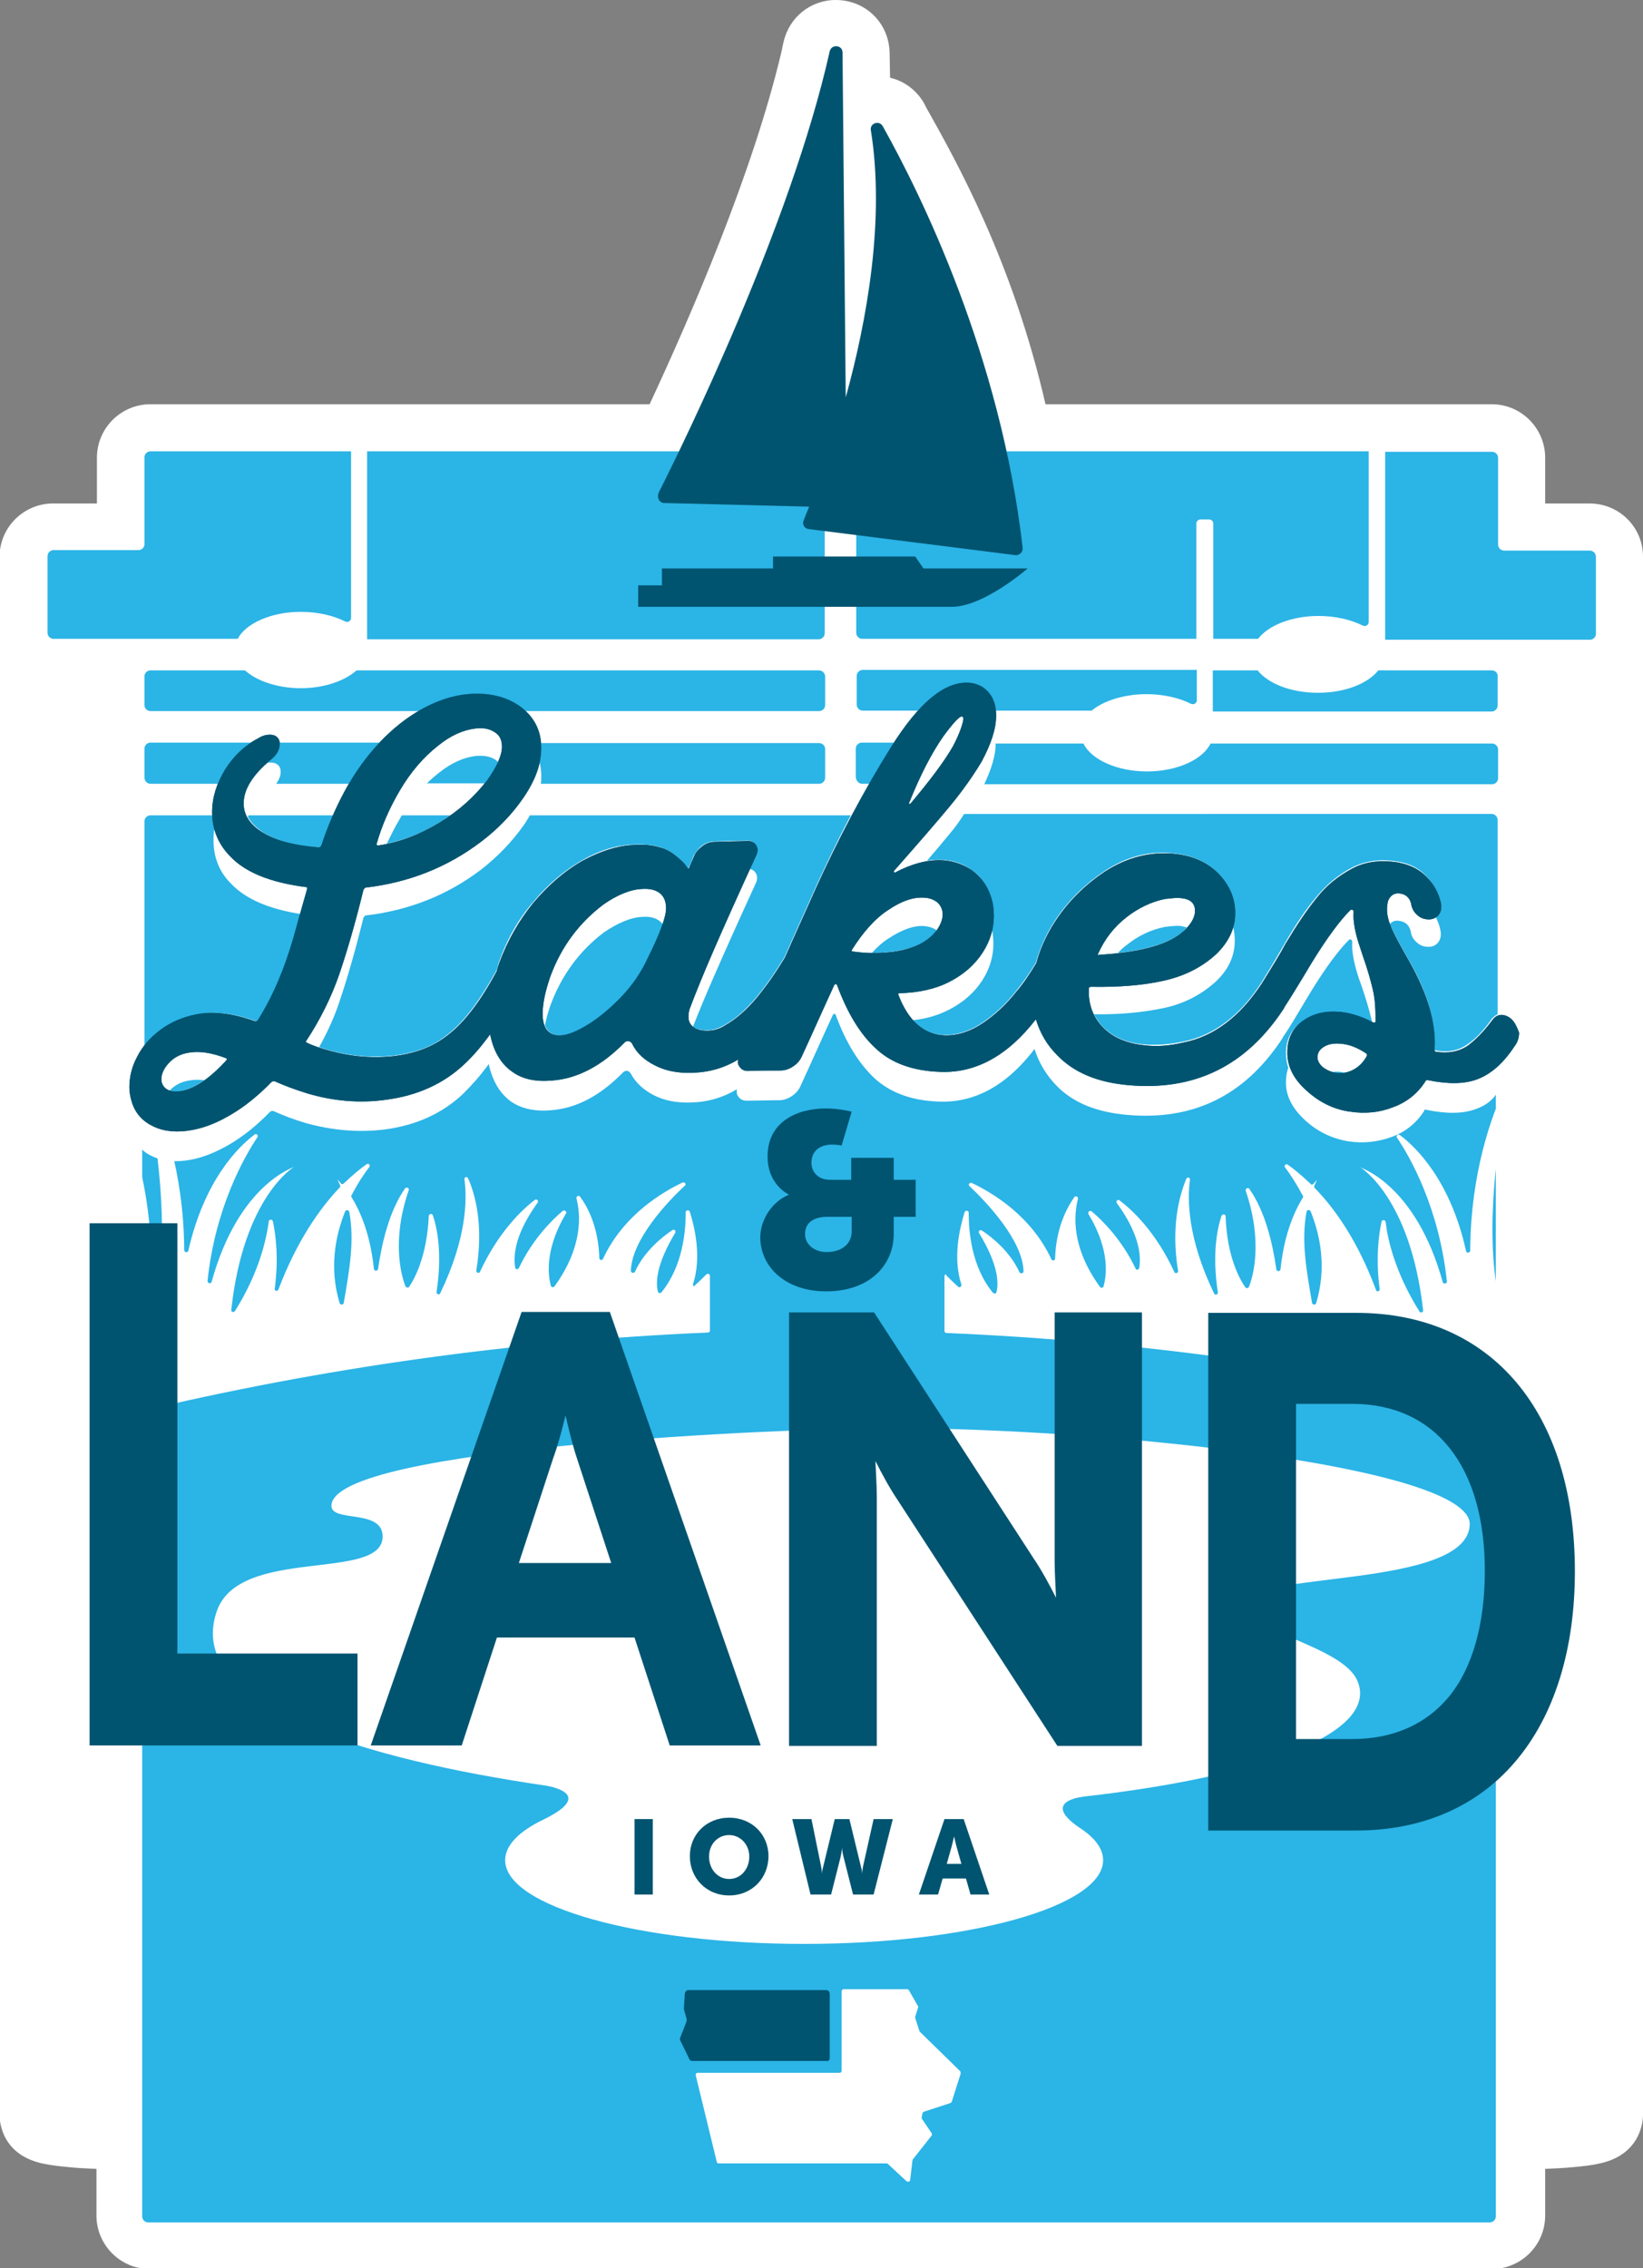 <?xml version="1.0" encoding="utf-8"?>
<!-- Generator: Adobe Illustrator 26.5.0, SVG Export Plug-In . SVG Version: 6.00 Build 0)  -->
<svg version="1.1" id="uuid-091575b0-c7a4-4d5b-87aa-6059aa8ae7f5"
	 xmlns="http://www.w3.org/2000/svg" xmlns:xlink="http://www.w3.org/1999/xlink" x="0px" y="0px" viewBox="0 0 359.4 496"
	 style="enable-background:new 0 0 359.4 496;" xml:space="preserve">
<rect x="0" y="0" width="359.4" height="496" fill="#808080" stroke="none"/>
<style type="text/css">
	.st0{fill:#FFFFFF;}
	.st1{fill:#2BB4E6;}
	.st2{fill:#005470;}
</style>
<g>
	<path class="st0" d="M347.7,110.1H338v-10c0-6.4-5.2-11.7-11.7-11.7h-97.6c-7.2-31.2-19.3-52.8-26.1-64.9l-0.4-0.8
		c-1.6-2.9-4.4-5-7.5-5.7l-0.1-5.4C194.5,5.1,189.4,0,182.8,0c-5.5,0-10.2,3.8-11.4,9.2c-0.2,0.7-0.3,1.5-0.5,2.3
		c-6.3,26.5-19.8,57.6-28.8,76.9H32.9c-6.4,0-11.7,5.2-11.7,11.7v10h-9.6c-6.4,0-11.7,5.2-11.7,11.7v340.7c0,1.5,0.5,8.9,9.8,10.7
		c1.4,0.3,3.1,0.5,5.2,0.7c1.8,0.2,3.9,0.3,6.2,0.4v10.2c0,6.4,5.2,11.7,11.7,11.7h293.5c6.4,0,11.7-5.2,11.7-11.7l0-10.2
		c2.3-0.1,4.4-0.2,6.3-0.4c2.2-0.2,3.9-0.4,5.2-0.7c9.4-1.8,9.9-9.3,9.9-10.7V121.7C359.4,115.3,354.2,110.1,347.7,110.1z"/>
	<path class="st0" d="M347.7,120.4H329c0-0.7-0.6-1.3-1.3-1.3v-19c-0.7,0-1.3-0.6-1.3-1.3h-106c-6.7-34.8-19.9-57.9-27.2-70.9
		c-0.8-1.4-2.9-0.6-2.6,0.9c3.1,19.4-0.8,36-5.5,53l-0.7-69.9c0-1.7-2.4-1.9-2.8-0.3c-7.8,34.5-24.9,71.9-32.5,87.3H32.9
		c0,0.7-0.6,1.3-1.3,1.3v19c-0.7,0-1.3,0.6-1.3,1.3H11.7c0,0.7-0.6,1.3-1.3,1.3v7.8v8.9v9.5v6.3v9.5v6.3v292.4
		c0,0.9,8.5,1.6,19.1,1.6h2.2v20.3c0.7,0,1.3,0.6,1.3,1.3h293.5c0-0.7,0.6-1.3,1.3-1.3V464h0h2.3c10.5,0,19.1-0.7,19.1-1.6V170.1
		v-6.3v-9.5V148v-9.5v-7.4v-9.3C348.3,121.7,347.7,121.1,347.7,120.4z"/>
	<g>
		<path class="st1" d="M205,203.5c-0.8-0.6-1.8-0.9-3-1c-2.2-0.1-4.7,0.8-7.6,2.7c-1.3,0.8-2.5,1.9-3.7,3.2c4.3,0,8.1-0.7,11.1-2.2
			C203.2,205.5,204.2,204.6,205,203.5z"/>
		<path class="st1" d="M140.6,200.5c-2.6,0.1-5.4,1.3-8.5,3.4c-5.3,4-9.2,9.3-11.6,15.7c-0.6,1.6-1,3.2-1.3,4.6
			c0.6,1.6,1.8,2.3,3.7,2.2c1.5-0.1,3.5-0.9,5.9-2.4c2.4-1.5,4.8-3.5,7.2-6c2.4-2.5,4.3-5.3,5.8-8.5c1.5-3,2.6-5.5,3.2-7.4
			c-0.2-0.2-0.4-0.4-0.6-0.6C143.4,200.7,142.2,200.4,140.6,200.5z"/>
		<path class="st1" d="M259.6,202.8c-0.4-0.1-0.8-0.2-1.3-0.3c-0.7-0.1-1.9,0-3.5,0.2c-3,0.6-5.8,1.9-8.4,4
			c-0.7,0.5-1.3,1.1-1.9,1.7c6.3-0.7,10.9-2.1,13.8-4.3C258.7,203.8,259.2,203.3,259.6,202.8z"/>
		<path class="st1" d="M96.2,179.8c0.8-0.5,1.6-1,2.3-1.5H87.9c-0.1,0.2-0.3,0.4-0.4,0.7c-1.1,1.8-2,3.7-2.9,5.5
			C88.7,183.6,92.5,182.1,96.2,179.8z"/>
		<path class="st1" d="M114.6,180.4c-2.6,3.7-5.7,6.9-9.4,9.8c-7.4,5.6-15.8,8.9-25.2,10c-0.2,0-0.3,0.2-0.5,0.5
			c-1.8,7.3-3.6,13.5-5.3,18.5c-1.1,3.3-2.6,6.6-4.4,9.8c0.6,0.2,1.3,0.4,1.9,0.6c5.1,1.4,10,1.8,14.7,1.2c4.6-0.6,8.4-2,11.4-4.5
			c3.6-2.7,7.1-7.4,10.8-14.1c0.2-0.5,0.3-1.1,0.5-1.7c1.7-4.9,4.2-9.4,7.5-13.2c3.2-3.9,6.8-6.9,10.6-9.1c3.8-2.2,7.4-3.3,10.9-3.5
			c2.4-0.1,4.5,0,6.1,0.5c1.6,0.5,3,1.3,4.3,2.5c0.5,0.5,1,0.9,1.3,1.3c0.3,0.4,0.5,0.7,0.6,0.8c0.1,0,0.2,0,0.2,0
			c0.1-0.2,0.5-1,1.1-2.6c0.5-0.9,1.1-1.7,1.9-2.3c0.8-0.6,1.8-0.9,2.7-0.9c2.4-0.1,4.8-0.1,7.2-0.2c0.8,0,1.4,0.3,1.8,0.9
			c0.4,0.6,0.4,1.3,0.1,2.1c-0.5,1.1-1,2.2-1.5,3.2c0.6,0.1,1.1,0.4,1.4,0.9c0.4,0.6,0.4,1.3,0.1,2.1c-3.9,8.5-7,15.4-9.3,20.7
			c-1.8,4.1-3.3,7.7-4.5,10.8c0.8,0.6,1.7,0.8,3,0.8c1.4,0,2.6-0.4,3.8-1.1c2.4-1.3,4.8-3.4,7.2-6.3c2.2-2.7,4.2-5.6,6-8.6
			c2.2-5,4.5-10,6.7-15c2.5-5.5,5.1-10.9,7.8-16h-70.2C115.5,179,115.1,179.7,114.6,180.4z"/>
		<path class="st1" d="M41.3,236.3c-1.8,0.3-3.2,1.1-4.2,2.2c0.7,0.3,1.5,0.3,2.5,0.1c1.6-0.3,3.3-1.1,5.1-2.4
			C43.5,236.1,42.3,236.1,41.3,236.3z"/>
		<path class="st1" d="M35.4,225.2c2.3-1.7,4.9-2.8,7.9-3.4c3.7-0.7,7.9-0.2,12.7,1.5c0.2,0.1,0.5,0,0.7-0.2
			c3.3-5.5,5.9-11.5,7.8-18.1c0.5-2,1-3.6,1.4-5.1c-7.1-1.1-12.2-3.3-15.4-6.7c-2.6-2.6-3.8-5.8-3.8-9.5c0-1.1,0.1-2.1,0.3-3.2
			c-0.2-0.7-0.2-1.5-0.3-2.2H32.9c-0.7,0-1.3,0.6-1.3,1.3v49.5C32.6,227.7,33.9,226.4,35.4,225.2z"/>
		<path class="st1" d="M207.6,182.5c-1.3,1.6-2.9,3.5-4.8,5.7c1-0.2,2-0.2,3-0.2c2.6,0.1,4.8,0.8,6.7,2.2c1.9,1.3,3.3,3.2,4.1,5.6
			c0.5,1.4,0.7,2.8,0.7,4.4c0,1-0.1,2.1-0.3,3.1c0.2,1,0.3,2,0.3,3.1c0,2.8-0.8,5.5-2.5,8.1c-1.7,2.6-4.1,4.7-7.2,6.3
			c-2.3,1.2-5,2-7.9,2.3c1.9,2.1,4.1,3.1,6.8,3.2c2.8,0.1,5.6-0.8,8.3-2.6c2.7-1.8,5.2-4.1,7.4-6.9c1.4-1.7,2.9-3.8,4.4-6.3
			c0.7-2.6,1.8-5.2,3.3-7.8c3-5,6.9-9,11.7-12.2c4.8-3.2,9.9-4.5,15.1-3.9c4.1,0.4,7.4,1.9,9.8,4.4c2.4,2.5,3.6,5.4,3.6,8.6
			c0,1.1-0.2,2.1-0.4,3c0.3,1,0.4,2.1,0.4,3.1c0,3.4-1.4,6.4-4.2,9c-3.2,2.9-7.1,4.9-11.6,5.8c-4.4,0.9-9.4,1.4-15,1.3
			c0.5,0.9,1.1,1.8,1.8,2.6c2.2,2.3,5.3,3.7,9.3,4c2.6,0.2,5.4,0,8.3-0.6c6.7-1.3,12.5-5.6,17.2-12.9c2.3-3.7,4-6.6,5.2-8.7
			c2.3-4,4.6-7.4,6.8-10c2.2-2.7,4.7-4.8,7.7-6.4c3-1.6,6.4-2,10.1-1.4c2.6,0.4,4.8,1.5,6.3,3.2c1.6,1.7,2.6,3.6,3.1,5.7
			c0.2,1.1,0,2-0.6,2.7c-0.1,0.2-0.3,0.3-0.5,0.4c0.5,1,0.9,2,1.1,3.1c0.2,1.1,0,2-0.6,2.7c-0.6,0.7-1.5,1-2.7,0.8
			c-0.8-0.1-1.5-0.5-2.1-1.1c-0.6-0.6-1-1.3-1.1-2.2c-0.3-1.3-1.1-2.1-2.4-2.3c-1-0.2-1.7,0.1-2.2,0.7c0.1,0.2,0.2,0.4,0.3,0.6
			c0.6,1.4,1.9,3.8,3.9,7.3c4.1,7.1,5.9,13.5,5.5,19.2c0,0.3,0.1,0.5,0.3,0.5c2.6,0.5,4.9,0.1,6.8-1.2c1.9-1.2,3.8-3.2,5.6-5.8
			c0.4-0.4,0.8-0.7,1.2-0.9v-42.5c0-0.7-0.6-1.3-1.3-1.3H210.9C209.9,179.6,208.8,181.1,207.6,182.5z"/>
		<path class="st1" d="M291.3,234.5c0.3,0.1,0.6,0.1,0.8,0.2c0.7,0.1,1.4,0.1,2.1-0.1c-0.2,0-0.4-0.1-0.5-0.1
			C292.9,234.3,292.1,234.3,291.3,234.5z"/>
		<path class="st1" d="M54.2,178.6c0.7,1.3,1.9,2.5,3.6,3.6c2.9,1.7,6.9,2.8,12,3.1c0.3,0,0.5-0.2,0.6-0.4c0.7-2.2,1.6-4.5,2.5-6.6
			H54.4C54.3,178.4,54.3,178.5,54.2,178.6z"/>
		<path class="st1" d="M322.9,242.5c-2.9,1.1-6.5,1.1-10.9,0.2c-0.3-0.1-0.5,0-0.5,0.3c-1.7,2.6-4,4.5-7,5.6c-3,1.1-6.1,1.5-9.5,1
			c-3.6-0.6-6.8-2.1-9.6-4.7c-2.8-2.6-4.2-5.4-4.1-8.4c0-1.1,0.2-2.1,0.5-3c-0.3-1-0.5-2.1-0.5-3.2c0-3,1.2-5.3,3.6-6.9
			c2.4-1.6,5.4-2.2,8.9-1.7c2,0.3,4.1,1,6.3,2.2c0,0,0,0,0.1,0c-0.1-0.4-0.1-0.7-0.2-1c-0.5-2.1-1.2-4.5-2.2-7.4
			c-0.8-2.1-1.3-3.9-1.6-5.3c-0.3-1.4-0.5-2.8-0.4-4.2c0-0.2-0.1-0.4-0.2-0.5c-0.2-0.1-0.3-0.1-0.5,0c-2.3,2.3-5.2,6.2-8.5,11.6
			c-2.8,4.7-4.7,7.9-5.9,9.6c-0.1,0.2-0.2,0.4-0.4,0.7c-8.2,12.3-19.4,17.7-33.8,16.4c-6.7-0.6-11.9-2.7-15.5-6.5
			c-2.2-2.3-3.8-5-4.7-7.9c-6.1,8-13.1,11.8-20.9,11.5c-5.9-0.2-10.6-1.9-14.1-5.1c-3.4-3.2-6.3-7.8-8.5-13.9
			c-0.1-0.1-0.2-0.2-0.3-0.2c-0.1,0-0.2,0.1-0.3,0.2c-2.4,5.2-4.7,10.4-7.1,15.6c-0.4,0.9-1,1.6-1.9,2.2c-0.9,0.6-1.8,0.9-2.8,0.9
			c-2.4,0-4.7,0.1-7.1,0.1c-0.8,0-1.4-0.3-1.8-0.9c-0.4-0.5-0.4-1.1-0.3-1.6c-3,1.8-6.3,2.8-10.1,2.9c-3.1,0.1-5.7-0.4-8.1-1.6
			c-2.3-1.2-4-2.8-5-4.7c-0.2-0.3-0.4-0.5-0.7-0.6c-0.3-0.1-0.7,0-1,0.3c-5,5.1-10.2,7.9-15.9,8.3c-3.5,0.3-6.4-0.4-8.6-1.9
			c-2.2-1.6-3.7-3.9-4.6-7c-0.1-0.4-0.2-0.8-0.3-1.2c-1.8,2.5-3.7,4.6-5.5,6.4c-4.6,4.4-10.4,7-17.3,7.9c-5.7,0.7-11.4,0.2-17.2-1.4
			c-2.7-0.8-5-1.7-7-2.6c-0.2-0.1-0.5-0.1-0.8,0.1c-2.9,3-5.9,5.4-8.8,7.1c-2.9,1.7-5.8,2.9-8.5,3.4c-3.2,0.6-6,0.4-8.4-0.7
			c-0.9-0.4-1.7-0.9-2.3-1.5v233.3c0,0.7,0.6,1.3,1.3,1.3h293.5c0.7,0,1.3-0.6,1.3-1.3V464h0V239.4
			C326.2,240.9,324.6,241.9,322.9,242.5z M210.1,453.6l-1.9,6c0,0.1-0.2,0.2-0.3,0.3l-5.8,1.9c-0.2,0.1-0.3,0.2-0.3,0.3l-0.2,1
			c0,0.1,0,0.2,0.1,0.3l2.1,3.1c0.1,0.2,0.1,0.4,0,0.5l-4.1,5.2c-0.1,0.1-0.1,0.1-0.1,0.2l-0.5,4.3c0,0.4-0.5,0.5-0.8,0.3l-4.1-3.8
			c-0.1-0.1-0.2-0.1-0.3-0.1h-36.7c-0.2,0-0.4-0.1-0.4-0.3l-4.6-18.9c-0.1-0.3,0.1-0.6,0.4-0.6l19.5,0l11.5,0c0.3,0,0.5-0.2,0.5-0.5
			l0-17.3c0-0.3,0.2-0.5,0.5-0.5h13.8c0.2,0,0.3,0.1,0.4,0.2l2,3.5c0.1,0.1,0.1,0.2,0,0.4l-0.6,1.9c0,0.1,0,0.2,0,0.3l0.9,2.8
			c0,0.1,0.1,0.1,0.1,0.2l8.9,8.7C210.1,453.3,210.2,453.4,210.1,453.6z M272.3,350.7c0,6.1,21.2,9.1,24.6,16.8
			c4.9,11.2-19.9,20.9-60,25.4c-2,0.3-8.7,1.6-0.3,7.1l0,0c3.1,2.1,4.7,4.4,4.7,6.8c0,10.1-29.3,18.3-65.4,18.3
			c-36.1,0-65.4-8.2-65.4-18.3c0-3.3,3.1-6.4,8.6-9l0,0c10.3-5.1,2.6-6.9,0.4-7.3c-39.8-5.8-79.2-17.4-72.1-38.1
			c4.9-14.4,36.3-6.4,36.3-16.4c0-6.1-11.2-3-11.2-6.7c0-12.9,100.7-17,121.8-17c48,0,127.2,8.4,127.2,21
			C321.3,347.6,272.3,343.5,272.3,350.7z"/>
	</g>
	<path class="st1" d="M188.6,98.7c-0.7,0-1.3,0.6-1.3,1.3v38.4c0,0.7,0.6,1.3,1.3,1.3h73.1v-25.2c0-0.5,0.4-0.9,0.9-0.9h1.9
		c0.5,0,0.9,0.4,0.9,0.9v25.2h9.8c2.2-2.9,7.3-5,13.2-5c3.7,0,7.1,0.8,9.7,2.1c0.6,0.3,1.3-0.1,1.3-0.8V98.7H188.6z"/>
	<path class="st0" d="M151.6,280.8c1.9-5.8,0.4-12.3-0.7-15.8c-0.2-0.5-0.9-0.4-0.9,0.1c0,4.1-0.6,11.7-5.3,17.5
		c-0.2,0.3-0.7,0.2-0.8-0.2c-1-4.2,2.1-10,3.8-12.8c0.2-0.4-0.2-0.9-0.6-0.6c-2.3,1.5-6.2,4.7-8.2,9.1c-0.2,0.4-0.9,0.3-0.9-0.2
		c0.2-6.8,8-15.1,11.8-18.6c0.4-0.3,0-0.9-0.5-0.7c-4.2,2-12.9,7-17.4,16.7c-0.2,0.4-0.8,0.3-0.8-0.2c-0.2-6.7-2.5-11.1-4.2-13.4
		c-0.3-0.4-0.9-0.1-0.8,0.4c0.9,3.4,1.5,10.5-4.8,19.2c-0.2,0.3-0.7,0.2-0.8-0.1c-1.6-6.2,1.3-12.5,3.3-15.8
		c0.3-0.4-0.3-0.9-0.7-0.6c-2.6,2.2-6.7,6.4-9.6,12.5c-0.2,0.4-0.8,0.3-0.8-0.1c-0.9-5.4,2.7-11.1,4.9-14.2c0.3-0.4-0.2-0.9-0.6-0.6
		c-2.9,2.2-8,7.1-12,15.7c-0.2,0.5-0.9,0.2-0.8-0.3c1.6-9.8-0.2-16.5-1.8-20.1c-0.2-0.5-0.9-0.3-0.8,0.2c0.6,4.4,0.5,12.9-5.3,24.9
		c-0.2,0.5-0.9,0.2-0.8-0.3c1.3-8.5,0.1-14-0.8-16.7c-0.2-0.5-0.8-0.4-0.9,0.1c-0.4,8.9-3.2,13.9-4.3,15.5c-0.2,0.3-0.6,0.2-0.8-0.1
		c-0.9-2.3-3.1-9.9,0.7-21c0.2-0.5-0.5-0.8-0.8-0.4c-3.5,5-5.1,12.1-5.9,17.6c-0.1,0.5-0.8,0.5-0.9,0c-0.5-4.8-1.8-10.7-4.9-15.7
		c-0.1-0.1-0.1-0.3,0-0.4c1.4-2.7,2.8-4.8,3.9-6.2c0.3-0.4-0.2-0.9-0.6-0.6c-1.3,0.9-3,2.3-5,4.2c-0.2,0.2-0.5,0.2-0.6,0
		c-0.3-0.3-0.5-0.6-0.8-0.9c0.2,0.4,0.4,0.9,0.6,1.3c0.1,0.2,0,0.3-0.1,0.5c-4.2,4.4-9.3,11.5-13.4,22.3c-0.2,0.5-0.9,0.3-0.8-0.2
		c0.9-6.7,0.2-11.9-0.4-14.7c-0.1-0.5-0.8-0.5-0.9,0c-0.5,3.7-2,11-7.4,19.6c-0.3,0.4-0.9,0.2-0.8-0.3c2.7-24.7,13.7-31.2,13.7-31.2
		c0,0.1-12.1,3.7-18,25.1c-0.1,0.5-0.9,0.4-0.9-0.2c1.7-16.1,8.1-27.2,10.9-31.4c0.3-0.4-0.2-0.9-0.6-0.6c-3.6,2.7-11,10-14.5,25.4
		c-0.1,0.5-0.9,0.4-0.9-0.1c-0.1-17.3-4.9-30-7.5-35.5c-0.2-0.5-0.9-0.2-0.8,0.3c1.6,7.6,5,26.9,2.6,42.6c-0.1,0.5-0.8,0.5-0.9,0
		c-0.8-10.8-1.1-21.5-5.1-31.6c-0.2-0.5-0.9-0.3-0.9,0.2l0,6.5c0,0,0,0,0,0c1.9,16.2,1.5,37.8-0.2,51.6c0.8,0.7,0.8,0.8,1.6,1.5
		c41.4-9.9,83.5-15.8,125.8-17.6c0.2,0,0.4-0.2,0.4-0.4l0-12c0-0.4-0.5-0.6-0.8-0.3c-0.8,0.8-1.6,1.6-2.6,2.5
		C152,281.5,151.5,281.2,151.6,280.8z M74.3,285c-2.3-7.6-1-14.6,1.2-20.1c0.2-0.4,0.8-0.3,0.9,0.1c1.2,6.4,0,12.9-1.2,19.9
		C75.1,285.4,74.5,285.4,74.3,285z"/>
	<path class="st0" d="M206.6,279.1l0,12c0,0.2,0.2,0.4,0.4,0.4c42.3,1.8,84.4,7.6,125.8,17.6c0.8-0.7,0.8-0.8,1.6-1.5
		c-1.7-13.7-2.1-35.4-0.2-51.6c0,0,0,0,0,0l0-6.5c0-0.5-0.7-0.6-0.9-0.2c-4,10.1-4.3,20.7-5.1,31.6c0,0.5-0.8,0.6-0.9,0
		c-2.4-15.7,1-34.9,2.6-42.6c0.1-0.5-0.6-0.8-0.8-0.3c-2.6,5.5-7.4,18.1-7.5,35.5c0,0.5-0.8,0.6-0.9,0.1
		c-3.4-15.4-10.9-22.7-14.5-25.4c-0.4-0.3-0.9,0.2-0.6,0.6c2.9,4.3,9.2,15.4,10.9,31.4c0.1,0.5-0.7,0.7-0.9,0.2
		c-5.9-21.4-18-25-18-25.1c0,0,10.9,6.5,13.7,31.2c0.1,0.5-0.6,0.7-0.8,0.3c-5.4-8.6-7-16-7.4-19.6c-0.1-0.5-0.8-0.5-0.9,0
		c-0.6,2.8-1.3,8-0.4,14.7c0.1,0.5-0.7,0.7-0.8,0.2c-4-10.8-9.1-17.9-13.4-22.3c-0.1-0.1-0.2-0.3-0.1-0.5c0.2-0.4,0.4-0.9,0.6-1.3
		c-0.3,0.3-0.5,0.6-0.8,0.9c-0.2,0.2-0.5,0.2-0.6,0c-2-1.9-3.7-3.3-5-4.2c-0.4-0.3-0.9,0.2-0.6,0.6c1.1,1.4,2.5,3.6,3.9,6.2
		c0.1,0.1,0.1,0.3,0,0.4c-3.1,5-4.4,10.9-4.9,15.7c-0.1,0.5-0.8,0.5-0.9,0c-0.8-5.6-2.4-12.6-5.9-17.6c-0.3-0.4-0.9-0.1-0.8,0.4
		c3.8,11.2,1.6,18.8,0.7,21c-0.1,0.3-0.6,0.4-0.8,0.1c-1.1-1.6-4-6.5-4.3-15.5c0-0.5-0.7-0.6-0.9-0.1c-0.9,2.7-2.1,8.2-0.8,16.7
		c0.1,0.5-0.6,0.7-0.8,0.3c-5.8-12-5.9-20.5-5.3-24.9c0.1-0.5-0.6-0.7-0.8-0.2c-1.5,3.6-3.4,10.4-1.8,20.1c0.1,0.5-0.6,0.7-0.8,0.3
		c-4-8.7-9.1-13.5-12-15.7c-0.4-0.3-0.9,0.2-0.6,0.6c2.3,3.1,5.8,8.9,4.9,14.2c-0.1,0.4-0.7,0.5-0.8,0.1c-2.9-6.1-7-10.3-9.6-12.5
		c-0.4-0.3-0.9,0.1-0.7,0.6c2,3.3,5,9.6,3.3,15.8c-0.1,0.4-0.6,0.4-0.8,0.1c-6.3-8.7-5.7-15.7-4.8-19.2c0.1-0.5-0.5-0.8-0.8-0.4
		c-1.6,2.3-4,6.7-4.2,13.4c0,0.5-0.6,0.6-0.8,0.2c-4.5-9.7-13.2-14.7-17.4-16.7c-0.5-0.2-0.9,0.4-0.5,0.7
		c3.7,3.5,11.6,11.8,11.8,18.6c0,0.5-0.7,0.6-0.9,0.2c-2-4.4-5.9-7.6-8.2-9.1c-0.4-0.3-0.9,0.2-0.6,0.6c1.7,2.8,4.8,8.5,3.8,12.8
		c-0.1,0.4-0.5,0.5-0.8,0.2c-4.7-5.7-5.3-13.4-5.3-17.5c0-0.5-0.7-0.6-0.9-0.1c-1.1,3.6-2.6,10-0.7,15.8c0.1,0.4-0.4,0.8-0.7,0.5
		c-1-0.9-1.8-1.7-2.6-2.5C207,278.5,206.6,278.7,206.6,279.1z M286.7,264.9c2.2,5.5,3.5,12.5,1.2,20.1c-0.1,0.4-0.8,0.4-0.9-0.1
		c-1.2-7-2.4-13.5-1.2-19.9C285.9,264.5,286.5,264.5,286.7,264.9z"/>
	<g>
		<path class="st2" d="M172.5,261.3v-0.1c0,0-4.6-2.1-4.6-8.3c0-7.5,6.3-10.5,12.8-10.5c2.8,0,5.6,0.7,5.6,0.7l-2.2,7.4
			c0,0-1-0.2-2.1-0.2c-2.4,0-4.5,1.2-4.5,4c0,1.9,1.4,3.7,4,3.7h4.7v-4.8h9.3v4.8h4.8v8.1h-4.8v3.7c0,6.9-5.3,12.6-14.8,12.6
			c-8.8,0-14.4-5.3-14.4-11.9C166.4,266.6,168.9,262.8,172.5,261.3z M180.8,273.8c3.6,0,5.5-2,5.5-4.5v-3.2h-5.3
			c-2.5,0-4.9,0.9-4.9,3.8C176.1,272.1,178.1,273.8,180.8,273.8z"/>
	</g>
	<g>
		<polygon class="st2" points="38.8,267.5 19.6,267.5 19.6,381.7 78.2,381.7 78.2,361.6 38.8,361.6 		"/>
		<path class="st2" d="M114.1,286.9l-33,94.8l19.9,0l7.7-23.6l30.1,0l7.7,23.6l19.9,0l-33-94.8L114.1,286.9z M123.7,309.5
			c0.7,3,1.6,6.7,2.5,9.4l7.5,22.9l-20.2,0l7.5-22.9C122,316.2,123,312.5,123.7,309.5z"/>
		<path class="st2" d="M230.7,341.5c0,2.4,0.2,5.3,0.3,7.9c-1.4-2.8-3.2-6.1-4.9-8.6l-34.9-53.8l-18.6,0v94.8l19.2,0v-54.4
			c0-2.4-0.2-5.3-0.3-7.9c1.4,2.8,3.2,6.1,4.9,8.6l34.9,53.7l18.5,0V287l-19.1,0V341.5z"/>
		<path class="st2" d="M296.7,287.1l-32.4,0v113.2l32.4,0c0,0,0,0,0,0c14.3,0,26.4-5.2,34.8-15.1c8.5-10,13-24.4,13-41.6
			C344.5,308.7,326.2,287.1,296.7,287.1z M283.5,307l12.3,0c18.2,0,29,13.7,29,36.5c0,11.7-2.7,21.3-7.9,27.6
			c-5,6-12.2,9.2-21.1,9.2c0,0,0,0,0,0l-12.3,0V307z"/>
	</g>
	<g>
		<path class="st2" d="M181.5,450.1l0-14.1c0-0.4-0.3-0.8-0.8-0.8h-30.1c-0.4,0-0.7,0.3-0.8,0.7l-0.2,3.3c0,0.1,0,0.2,0,0.2l0.6,2.1
			c0,0.2,0,0.3,0,0.5l-1.4,3.6c-0.1,0.2-0.1,0.4,0,0.6l2,4.1c0.1,0.3,0.4,0.4,0.7,0.4l20.6,0l8.6,0
			C181.2,450.8,181.5,450.5,181.5,450.1z"/>
	</g>
	<g>
		<path class="st1" d="M179.1,146.6H78c-2.6,2.3-7.1,3.9-12.2,3.9s-9.7-1.6-12.2-3.9H32.9c-0.7,0-1.3,0.6-1.3,1.3v6.3
			c0,0.7,0.6,1.3,1.3,1.3h146.3c0.7,0,1.3-0.6,1.3-1.3V148C180.5,147.2,179.9,146.6,179.1,146.6z"/>
		<g>
			<path class="st1" d="M179.1,98.7H80.3v41.1h98.8c0.7,0,1.3-0.6,1.3-1.3v-38.4C180.5,99.3,179.9,98.7,179.1,98.7z"/>
			<g>
				<path class="st2" d="M202,124.3l-1.8-2.6h-31.1v2.6h-24.3v3.7h-5.2v4.7h68.6c7,0,16.6-8.4,16.6-8.4H202z"/>
				<path class="st2" d="M145.3,110l31.7,0.8c-0.5,1.2-0.9,2.2-1.2,3c-0.4,0.9,0.2,1.8,1.1,1.9l45.2,5.7c0.9,0.1,1.7-0.7,1.6-1.6
					c-4.8-41.9-22.2-77.2-30.6-92.2c-0.8-1.4-2.9-0.6-2.6,0.9c3.1,19.4-0.8,41.4-5.5,58.4l-0.7-75.4c0-1.7-2.4-1.9-2.8-0.3
					c-8.5,38-32.2,86.2-37.4,96.5C143.6,108.9,144.3,110,145.3,110z"/>
			</g>
			<path class="st1" d="M65.8,133.8c3.7,0,7.1,0.8,9.7,2.1c0.6,0.3,1.3-0.1,1.3-0.8V98.7H32.9c-0.7,0-1.3,0.6-1.3,1.3v19
				c0,0.7-0.6,1.3-1.3,1.3H11.7c-0.7,0-1.3,0.6-1.3,1.3v16.8c0,0.7,0.6,1.3,1.3,1.3h40.3C53.7,136.4,59.2,133.8,65.8,133.8z"/>
		</g>
		<path class="st1" d="M347.7,120.4H329c-0.7,0-1.3-0.6-1.3-1.3v-19c0-0.7-0.6-1.3-1.3-1.3h-23.4v41.1h44.8c0.7,0,1.3-0.6,1.3-1.3
			v-16.8C349.1,121,348.5,120.4,347.7,120.4z"/>
	</g>
	<g>
		<g>
			<g>
				<path class="st2" d="M138.8,397.8h4v16.5h-4V397.8z"/>
				<path class="st2" d="M159.5,397.5c5,0,8.6,3.7,8.6,8.4c0,4.8-3.6,8.6-8.6,8.6s-8.6-3.8-8.6-8.6
					C150.9,401.2,154.5,397.5,159.5,397.5z M159.5,410.9c2.5,0,4.4-2.1,4.4-4.9c0-2.7-2-4.7-4.4-4.7c-2.5,0-4.4,2-4.4,4.7
					C155.1,408.8,157,410.9,159.5,410.9z"/>
				<path class="st2" d="M173.3,397.8h4.2l2.1,10.3c0.2,1,0.2,1.7,0.2,1.7h0c0,0,0-0.7,0.3-1.7l2.5-10.3h3.2l2.5,10.3
					c0.3,1,0.3,1.7,0.3,1.7h0c0,0,0-0.7,0.2-1.7l2.3-10.3h4.2l-4.2,16.5h-4.5l-2.1-8.3c-0.3-1.1-0.3-1.9-0.3-1.9h0
					c0,0-0.1,0.9-0.3,1.9l-2.1,8.3h-4.5L173.3,397.8z"/>
				<path class="st2" d="M211.3,410.8h-5.1l-1,3.5H201l5.6-16.5h4.2l5.6,16.5h-4.1L211.3,410.8z M208.7,401.6c0,0-0.4,1.8-0.7,2.8
					l-0.9,3.2h3.2l-0.9-3.2C209.1,403.4,208.7,401.6,208.7,401.6L208.7,401.6z"/>
			</g>
		</g>
	</g>
	<g>
		<path class="st1" d="M250.8,151.8c3.7,0,7.1,0.8,9.7,2.1c0.6,0.3,1.3-0.1,1.3-0.8v-6.6h-73.1c-0.7,0-1.3,0.6-1.3,1.3v6.3
			c0,0.7,0.6,1.3,1.3,1.3h50.1C241.3,153.3,245.8,151.8,250.8,151.8z"/>
		<path class="st1" d="M326.3,146.6h-24.8c-2.3,2.9-7.3,4.9-13.2,4.9c-5.9,0-10.9-2-13.2-4.9h-9.8v9h61c0.7,0,1.3-0.6,1.3-1.3V148
			C327.7,147.2,327.1,146.6,326.3,146.6z"/>
	</g>
	<g>
		<g>
			<path class="st1" d="M188.6,171.4h4.9c0.4-0.7,0.8-1.3,1.2-2c1.7-2.7,3.4-5,5-7h-11.2c-0.7,0-1.3,0.6-1.3,1.3v6.3
				C187.3,170.8,187.9,171.4,188.6,171.4z"/>
			<path class="st1" d="M207.1,171.4c0.5-0.7,0.9-1.4,1.3-2c0.8-1.3,1.4-2.7,1.9-4.3c0.5-1.5,0.6-2.3,0.1-2.3
				c-0.5,0-1.9,1.5-4.1,4.4c-0.9,1.3-1.7,2.7-2.6,4.2H207.1z"/>
			<path class="st1" d="M217.8,162.6c0,2.6-0.9,5.5-2.5,8.9h111.1c0.7,0,1.3-0.6,1.3-1.3v-6.3c0-0.7-0.6-1.3-1.3-1.3h-61.6
				c-1.7,3.5-7.3,6.1-13.9,6.1c-6.6,0-12.2-2.6-13.9-6.1h-19.2C217.8,162.5,217.8,162.5,217.8,162.6z"/>
		</g>
		<path class="st2" d="M331.1,223.4c-0.6-0.8-1.3-1.2-2.1-1.4c-1-0.2-1.8,0.1-2.5,1c-1.9,2.6-3.8,4.5-5.6,5.8
			c-1.9,1.2-4.1,1.6-6.8,1.2c-0.2,0-0.3-0.2-0.3-0.5c0.4-5.7-1.5-12.1-5.5-19.2c-2-3.5-3.3-5.9-3.9-7.3c-0.6-1.4-1-2.8-1-4.1
			c0-0.7,0.1-1.3,0.2-1.8c0.5-1.3,1.4-1.9,2.7-1.7c1.3,0.2,2.1,1,2.4,2.3c0.1,0.8,0.5,1.6,1.1,2.2c0.6,0.6,1.3,1,2.1,1.1
			c1.1,0.2,2-0.1,2.7-0.8c0.6-0.7,0.8-1.6,0.6-2.7c-0.5-2.2-1.5-4.1-3.1-5.7c-1.6-1.7-3.7-2.7-6.3-3.2c-3.8-0.6-7.2-0.2-10.1,1.4
			c-3,1.6-5.6,3.7-7.7,6.4c-2.2,2.7-4.4,6-6.8,10c-1.1,2.1-2.9,5-5.2,8.7c-4.8,7.3-10.5,11.6-17.2,12.9c-3,0.7-5.7,0.9-8.3,0.6
			c-4-0.4-7.1-1.7-9.3-4c-2.2-2.3-3.2-5.2-3-8.5c0-0.2,0.2-0.3,0.5-0.3c5.9,0.1,11.2-0.3,15.7-1.3c4.6-1,8.4-2.9,11.6-5.8
			c2.8-2.7,4.2-5.7,4.2-9c0-3.2-1.2-6.1-3.6-8.6c-2.4-2.5-5.7-4-9.8-4.4c-5.2-0.5-10.3,0.8-15.1,3.9c-4.8,3.2-8.7,7.2-11.7,12.2
			c-1.5,2.6-2.6,5.1-3.3,7.8c-1.5,2.5-3,4.7-4.4,6.3c-2.2,2.8-4.7,5.1-7.4,6.9c-2.7,1.8-5.5,2.7-8.3,2.6c-4.5-0.2-7.9-3.1-10.1-8.9
			c0-0.2,0.1-0.3,0.2-0.3c4.2-0.1,7.9-0.9,11-2.5c3.1-1.6,5.5-3.7,7.2-6.3c1.7-2.6,2.5-5.3,2.5-8.1c0-1.6-0.2-3-0.7-4.4
			c-0.8-2.4-2.2-4.2-4.1-5.6c-1.9-1.3-4.2-2.1-6.7-2.2c-3.1-0.1-6.5,0.8-10.1,2.7c-0.1,0.1-0.2,0.1-0.2-0.1c-0.1-0.1-0.1-0.2,0-0.3
			c5.2-5.9,9.2-10.5,12.1-14c2.9-3.5,5.2-6.8,7-9.8c2.1-3.9,3.2-7.2,3.2-10.1c0-3-1.1-5.1-3.2-6.4c-1-0.5-2-0.8-3-0.8
			c-5.2-0.2-10.8,4.5-16.8,14.1c-6,9.6-11.5,20-16.5,31c-2.2,5-4.5,10-6.7,15c-1.8,3-3.8,5.9-6,8.6c-2.3,2.8-4.7,4.9-7.2,6.3
			c-1.1,0.7-2.4,1.1-3.8,1.1c-1.2,0-2.2-0.2-3-0.8c-0.8-0.6-1.1-1.3-1.1-2.3c0-0.6,0.1-1.1,0.2-1.5c1.3-3.5,3.1-7.9,5.4-13.2
			c2.3-5.3,5.4-12.2,9.3-20.7c0.3-0.8,0.3-1.4-0.1-2.1c-0.4-0.6-1-0.9-1.8-0.9c-2.4,0.1-4.8,0.1-7.2,0.2c-1,0-1.9,0.3-2.7,0.9
			c-0.8,0.6-1.5,1.3-1.9,2.3c-0.7,1.6-1.1,2.5-1.1,2.6c-0.1,0-0.2,0-0.2,0c-0.1-0.1-0.3-0.4-0.6-0.8c-0.3-0.4-0.7-0.8-1.3-1.3
			c-1.3-1.2-2.7-2.1-4.3-2.5c-1.6-0.5-3.6-0.7-6.1-0.5c-3.4,0.2-7,1.4-10.9,3.5c-3.8,2.2-7.3,5.2-10.6,9.1
			c-3.2,3.9-5.7,8.3-7.5,13.2c-0.2,0.6-0.4,1.1-0.5,1.7c-3.6,6.7-7.2,11.4-10.8,14.1c-3,2.4-6.8,3.9-11.4,4.5
			c-4.7,0.6-9.6,0.2-14.7-1.2c-1.7-0.5-3.3-1-4.7-1.7c-0.2-0.1-0.3-0.3-0.1-0.4c3.1-4.7,5.5-9.6,7.2-14.5c1.7-5,3.5-11.1,5.3-18.5
			c0.2-0.3,0.3-0.5,0.5-0.5c9.4-1.1,17.8-4.4,25.2-10c3.7-2.8,6.9-6.1,9.4-9.8c2.5-3.7,3.8-7.2,3.8-10.7c0-3.8-1.5-6.8-4.6-9.1
			c-3.1-2.2-6.9-3.1-11.5-2.7c-3.3,0.3-6.6,1.4-9.9,3.2c-3.3,1.8-6.5,4.3-9.6,7.6c-2.8,3-5.3,6.5-7.4,10.4
			c-2.1,3.9-3.8,7.9-5.1,11.9c-0.1,0.2-0.3,0.4-0.6,0.4c-5.1-0.4-9.1-1.4-12-3.1c-2.9-1.7-4.4-3.9-4.4-6.5c0-3.1,2-6.3,6-9.6
			c1.3-1,1.9-2.2,1.9-3.4c0-0.7-0.2-1.2-0.7-1.6c-0.5-0.4-1.2-0.5-2.1-0.4c-0.7,0.1-1.4,0.4-2,0.8c-2.9,1.5-5.3,3.8-7.2,6.8
			c-1.8,3-2.8,6.1-2.8,9.3c0,3.7,1.3,6.9,3.8,9.5c3.4,3.7,9,5.9,16.8,6.9c0.2,0,0.2,0.1,0.2,0.3c-0.1,0.5-1.2,4.1-3,10.7
			c-1.9,6.6-4.4,12.7-7.8,18.1c-0.2,0.3-0.5,0.3-0.7,0.2c-4.8-1.7-9-2.2-12.7-1.5c-3,0.6-5.6,1.7-7.9,3.4c-2.3,1.7-4,3.7-5.1,5.9
			c-1.2,2.2-1.7,4.5-1.7,6.7c0,1,0.2,2.2,0.6,3.4c0.8,2.4,2.4,4.1,4.8,5.2c2.4,1.1,5.2,1.3,8.4,0.7c2.7-0.5,5.5-1.6,8.5-3.4
			c2.9-1.7,5.9-4.1,8.8-7.1c0.3-0.2,0.6-0.2,0.8-0.1c2,0.9,4.4,1.8,7,2.6c5.7,1.7,11.5,2.2,17.2,1.4c6.9-0.9,12.7-3.5,17.3-7.9
			c1.9-1.8,3.7-3.9,5.5-6.4c0.1,0.4,0.2,0.8,0.3,1.2c0.8,3.1,2.4,5.5,4.6,7c2.2,1.6,5.1,2.2,8.6,1.9c5.6-0.4,10.9-3.2,15.9-8.3
			c0.3-0.3,0.6-0.4,1-0.3c0.3,0.1,0.6,0.3,0.7,0.6c1,2,2.6,3.5,5,4.7c2.3,1.2,5,1.7,8.1,1.6c3.8-0.1,7.1-1.1,10.1-2.9
			c-0.2,0.6-0.1,1.1,0.3,1.6c0.4,0.6,1,0.9,1.8,0.9c2.4-0.1,4.7-0.1,7.1-0.1c1,0,1.9-0.3,2.8-0.9c0.9-0.6,1.5-1.3,1.9-2.2
			c2.4-5.2,4.7-10.4,7.1-15.6c0.1-0.1,0.2-0.2,0.3-0.2c0.1,0,0.2,0.1,0.3,0.2c2.2,6,5,10.7,8.5,13.9c3.4,3.2,8.1,4.9,14.1,5.1
			c7.8,0.3,14.8-3.6,20.9-11.5c0.9,3,2.4,5.6,4.7,7.9c3.7,3.8,8.8,5.9,15.5,6.5c14.4,1.3,25.6-4.1,33.8-16.4
			c0.1-0.2,0.3-0.4,0.4-0.7c1.1-1.7,3.1-4.9,5.9-9.6c3.3-5.4,6.2-9.3,8.5-11.6c0.1-0.1,0.3-0.1,0.5,0c0.2,0.1,0.2,0.3,0.2,0.5
			c-0.1,1.4,0.1,2.8,0.4,4.2c0.3,1.4,0.9,3.2,1.6,5.3c1,2.8,1.7,5.3,2.2,7.4c0.5,2.1,0.6,4.4,0.6,6.9c0,0.2-0.1,0.3-0.2,0.3
			c-0.1,0.1-0.2,0-0.3,0c-2.3-1.2-4.4-1.9-6.3-2.2c-3.5-0.5-6.4,0-8.9,1.7c-2.4,1.6-3.6,4-3.6,6.9c-0.1,3,1.3,5.9,4.1,8.4
			c2.8,2.6,6,4.2,9.6,4.7c3.3,0.5,6.5,0.2,9.5-1c3-1.1,5.3-3,7-5.6c0-0.2,0.2-0.3,0.5-0.3c4.4,0.9,8,0.9,10.9-0.2
			c2.9-1.1,5.6-3.4,8.1-7.2c0.7-0.9,1-1.9,1-3C332,225.1,331.7,224.2,331.1,223.4z M240.2,208.6c1.4-3.2,3.5-5.9,6.2-8
			c2.7-2.1,5.5-3.4,8.4-4c1.7-0.2,2.8-0.3,3.5-0.2c2.1,0.2,3.1,1.1,3.1,2.8c0,0.8-0.3,1.7-0.9,2.6c-0.6,0.9-1.4,1.7-2.3,2.4
			c-3.4,2.6-9.3,4.1-17.8,4.6c-0.1,0.1-0.2,0.1-0.2,0C240.1,208.7,240.1,208.7,240.2,208.6z M198.9,175.5c2.4-6,4.9-10.8,7.4-14.4
			c2.2-3,3.6-4.5,4.1-4.4c0.5,0,0.4,0.8-0.1,2.3c-0.5,1.5-1.2,3-1.9,4.3c-1.9,3.3-5,7.4-9.2,12.4c-0.1,0.1-0.2,0.1-0.3,0.1
			C198.8,175.7,198.8,175.6,198.9,175.5z M82.4,184.5c1.1-3.9,2.8-7.8,5.1-11.7c2.3-3.9,5.1-7.2,8.3-9.7c2.8-2.3,5.6-3.5,8.3-3.8
			c1.7-0.2,3,0.1,4.1,0.8c1.1,0.7,1.6,1.7,1.6,3.2c0,1.9-1.1,4.3-3.3,7.4c-2.7,3.5-6.1,6.6-10.4,9.2c-4.3,2.6-8.7,4.3-13.4,5
			C82.4,184.8,82.3,184.7,82.4,184.5z M49.5,231.9c-3.6,3.9-6.9,6.2-9.9,6.7c-1.3,0.2-2.3,0.1-3.1-0.4c-0.8-0.5-1.2-1.3-1.2-2.2
			c0-1.1,0.5-2.3,1.6-3.5c1.1-1.2,2.5-2,4.4-2.3c2.3-0.4,5,0,8.1,1.2C49.6,231.4,49.7,231.5,49.5,231.9z M141.7,209.5
			c-1.4,3.1-3.4,6-5.8,8.5c-2.4,2.5-4.8,4.5-7.2,6c-2.4,1.5-4.4,2.3-5.9,2.4c-2.7,0.2-4.1-1.4-4.1-4.7c0-2.3,0.6-5,1.7-8.2
			c2.4-6.5,6.3-11.7,11.6-15.7c3-2.1,5.9-3.3,8.5-3.4c1.6-0.1,2.9,0.2,3.8,0.9c0.9,0.7,1.4,1.8,1.4,3.3
			C145.7,200.5,144.4,204.1,141.7,209.5z M190.4,208.4c-0.9,0-2.1-0.1-3.7-0.3c-0.1,0-0.2,0-0.3-0.1c-0.1,0-0.1-0.1-0.1-0.2
			c2.5-4,5.2-7,8-8.8c2.8-1.9,5.3-2.8,7.6-2.7c1.3,0,2.3,0.4,3.1,1c0.8,0.7,1.2,1.6,1.2,2.7c0,1-0.4,2.1-1.2,3.3
			c-0.8,1.1-1.9,2.1-3.3,2.9C198.7,207.8,194.9,208.5,190.4,208.4z M295.9,234c-1.2,0.6-2.5,0.8-3.7,0.6c-1.1-0.2-2-0.6-2.8-1.2
			c-0.8-0.7-1.2-1.4-1.2-2.2c0-1,0.5-1.8,1.6-2.4c1.1-0.6,2.4-0.7,4-0.5c1.6,0.2,3.3,0.9,5.1,2.1c0.1,0,0.1,0.2,0.1,0.5
			C298.2,232.4,297.1,233.4,295.9,234z"/>
	</g>
	<g>
		<g>
			<path class="st1" d="M109.5,171.4c0.2-0.8,0.4-1.5,0.4-2.1c0-1.4-0.5-2.5-1.6-3.2c-1.1-0.7-2.4-0.9-4.1-0.8
				c-2.7,0.3-5.5,1.5-8.3,3.8c-0.9,0.7-1.7,1.4-2.5,2.2H109.5z"/>
			<path class="st1" d="M118.4,169.7c0,0.6,0,1.1-0.1,1.7h60.9c0.7,0,1.3-0.6,1.3-1.3v-6.3c0-0.7-0.6-1.3-1.3-1.3h-63.4
				C117.5,164.4,118.4,166.9,118.4,169.7z"/>
			<path class="st1" d="M32.9,171.4h18.7c1.4-1.6,3.1-2.8,5-3.8c0.7-0.4,1.4-0.7,2-0.8c0.9-0.1,1.6,0,2.1,0.4
				c0.5,0.4,0.7,0.9,0.7,1.6c0,0.9-0.4,1.8-1,2.6h20.2c0.7-0.9,1.5-1.8,2.3-2.7c2.4-2.6,4.8-4.7,7.4-6.3H32.9
				c-0.7,0-1.3,0.6-1.3,1.3v6.3C31.6,170.8,32.2,171.4,32.9,171.4z"/>
		</g>
		<path class="st2" d="M331.1,223.4c-0.6-0.8-1.3-1.2-2.1-1.4c-1-0.2-1.8,0.1-2.5,1c-1.9,2.6-3.8,4.5-5.6,5.8
			c-1.9,1.2-4.1,1.6-6.8,1.2c-0.2,0-0.3-0.2-0.3-0.5c0.4-5.7-1.5-12.1-5.5-19.2c-2-3.5-3.3-5.9-3.9-7.3c-0.6-1.4-1-2.8-1-4.1
			c0-0.7,0.1-1.3,0.2-1.8c0.5-1.3,1.4-1.9,2.7-1.7c1.3,0.2,2.1,1,2.4,2.3c0.1,0.8,0.5,1.6,1.1,2.2c0.6,0.6,1.3,1,2.1,1.1
			c1.1,0.2,2-0.1,2.7-0.8c0.6-0.7,0.8-1.6,0.6-2.7c-0.5-2.2-1.5-4.1-3.1-5.7c-1.6-1.7-3.7-2.7-6.3-3.2c-3.8-0.6-7.2-0.2-10.1,1.4
			c-3,1.6-5.6,3.7-7.7,6.4c-2.2,2.7-4.4,6-6.8,10c-1.1,2.1-2.9,5-5.2,8.7c-4.8,7.3-10.5,11.6-17.2,12.9c-3,0.7-5.7,0.9-8.3,0.6
			c-4-0.4-7.1-1.7-9.3-4c-2.2-2.3-3.2-5.2-3-8.5c0-0.2,0.2-0.3,0.5-0.3c5.9,0.1,11.2-0.3,15.7-1.3c4.6-1,8.4-2.9,11.6-5.8
			c2.8-2.7,4.2-5.7,4.2-9c0-3.2-1.2-6.1-3.6-8.6c-2.4-2.5-5.7-4-9.8-4.4c-5.2-0.5-10.3,0.8-15.1,3.9c-4.8,3.2-8.7,7.2-11.7,12.2
			c-1.5,2.6-2.6,5.1-3.3,7.8c-1.5,2.5-3,4.7-4.4,6.3c-2.2,2.8-4.7,5.1-7.4,6.9c-2.7,1.8-5.5,2.7-8.3,2.6c-4.5-0.2-7.9-3.1-10.1-8.9
			c0-0.2,0.1-0.3,0.2-0.3c4.2-0.1,7.9-0.9,11-2.5c3.1-1.6,5.5-3.7,7.2-6.3c1.7-2.6,2.5-5.3,2.5-8.1c0-1.6-0.2-3-0.7-4.4
			c-0.8-2.4-2.2-4.2-4.1-5.6c-1.9-1.3-4.2-2.1-6.7-2.2c-3.1-0.1-6.5,0.8-10.1,2.7c-0.1,0.1-0.2,0.1-0.2-0.1c-0.1-0.1-0.1-0.2,0-0.3
			c5.2-5.9,9.2-10.5,12.1-14c2.9-3.5,5.2-6.8,7-9.8c2.1-3.9,3.2-7.2,3.2-10.1c0-3-1.1-5.1-3.2-6.4c-1-0.5-2-0.8-3-0.8
			c-5.2-0.2-10.8,4.5-16.8,14.1c-6,9.6-11.5,20-16.5,31c-2.2,5-4.5,10-6.7,15c-1.8,3-3.8,5.9-6,8.6c-2.3,2.8-4.7,4.9-7.2,6.3
			c-1.1,0.7-2.4,1.1-3.8,1.1c-1.2,0-2.2-0.2-3-0.8c-0.8-0.6-1.1-1.3-1.1-2.3c0-0.6,0.1-1.1,0.2-1.5c1.3-3.5,3.1-7.9,5.4-13.2
			c2.3-5.3,5.4-12.2,9.3-20.7c0.3-0.8,0.3-1.4-0.1-2.1c-0.4-0.6-1-0.9-1.8-0.9c-2.4,0.1-4.8,0.1-7.2,0.2c-1,0-1.9,0.3-2.7,0.9
			c-0.8,0.6-1.5,1.3-1.9,2.3c-0.7,1.6-1.1,2.5-1.1,2.6c-0.1,0-0.2,0-0.2,0c-0.1-0.1-0.3-0.4-0.6-0.8c-0.3-0.4-0.7-0.8-1.3-1.3
			c-1.3-1.2-2.7-2.1-4.3-2.5c-1.6-0.5-3.6-0.7-6.1-0.5c-3.4,0.2-7,1.4-10.9,3.5c-3.8,2.2-7.3,5.2-10.6,9.1
			c-3.2,3.9-5.7,8.3-7.5,13.2c-0.2,0.6-0.4,1.1-0.5,1.7c-3.6,6.7-7.2,11.4-10.8,14.1c-3,2.4-6.8,3.9-11.4,4.5
			c-4.7,0.6-9.6,0.2-14.7-1.2c-1.7-0.5-3.3-1-4.7-1.7c-0.2-0.1-0.3-0.3-0.1-0.4c3.1-4.7,5.5-9.6,7.2-14.5c1.7-5,3.5-11.1,5.3-18.5
			c0.2-0.3,0.3-0.5,0.5-0.5c9.4-1.1,17.8-4.4,25.2-10c3.7-2.8,6.9-6.1,9.4-9.8c2.5-3.7,3.8-7.2,3.8-10.7c0-3.8-1.5-6.8-4.6-9.1
			c-3.1-2.2-6.9-3.1-11.5-2.7c-3.3,0.3-6.6,1.4-9.9,3.2c-3.3,1.8-6.5,4.3-9.6,7.6c-2.8,3-5.3,6.5-7.4,10.4
			c-2.1,3.9-3.8,7.9-5.1,11.9c-0.1,0.2-0.3,0.4-0.6,0.4c-5.1-0.4-9.1-1.4-12-3.1c-2.9-1.7-4.4-3.9-4.4-6.5c0-3.1,2-6.3,6-9.6
			c1.3-1,1.9-2.2,1.9-3.4c0-0.7-0.2-1.2-0.7-1.6c-0.5-0.4-1.2-0.5-2.1-0.4c-0.7,0.1-1.4,0.4-2,0.8c-2.9,1.5-5.3,3.8-7.2,6.8
			c-1.8,3-2.8,6.1-2.8,9.3c0,3.7,1.3,6.9,3.8,9.5c3.4,3.7,9,5.9,16.8,6.9c0.2,0,0.2,0.1,0.2,0.3c-0.1,0.5-1.2,4.1-3,10.7
			c-1.9,6.6-4.4,12.7-7.8,18.1c-0.2,0.3-0.5,0.3-0.7,0.2c-4.8-1.7-9-2.2-12.7-1.5c-3,0.6-5.6,1.7-7.9,3.4c-2.3,1.7-4,3.7-5.1,5.9
			c-1.2,2.2-1.7,4.5-1.7,6.7c0,1,0.2,2.2,0.6,3.4c0.8,2.4,2.4,4.1,4.8,5.2c2.4,1.1,5.2,1.3,8.4,0.7c2.7-0.5,5.5-1.6,8.5-3.4
			c2.9-1.7,5.9-4.1,8.8-7.1c0.3-0.2,0.6-0.2,0.8-0.1c2,0.9,4.4,1.8,7,2.6c5.7,1.7,11.5,2.2,17.2,1.4c6.9-0.9,12.7-3.5,17.3-7.9
			c1.9-1.8,3.7-3.9,5.5-6.4c0.1,0.4,0.2,0.8,0.3,1.2c0.8,3.1,2.4,5.5,4.6,7c2.2,1.6,5.1,2.2,8.6,1.9c5.6-0.4,10.9-3.2,15.9-8.3
			c0.3-0.3,0.6-0.4,1-0.3c0.3,0.1,0.6,0.3,0.7,0.6c1,2,2.6,3.5,5,4.7c2.3,1.2,5,1.7,8.1,1.6c3.8-0.1,7.1-1.1,10.1-2.9
			c-0.2,0.6-0.1,1.1,0.3,1.6c0.4,0.6,1,0.9,1.8,0.9c2.4-0.1,4.7-0.1,7.1-0.1c1,0,1.9-0.3,2.8-0.9c0.9-0.6,1.5-1.3,1.9-2.2
			c2.4-5.2,4.7-10.4,7.1-15.6c0.1-0.1,0.2-0.2,0.3-0.2c0.1,0,0.2,0.1,0.3,0.2c2.2,6,5,10.7,8.5,13.9c3.4,3.2,8.1,4.9,14.1,5.1
			c7.8,0.3,14.8-3.6,20.9-11.5c0.9,3,2.4,5.6,4.7,7.9c3.7,3.8,8.8,5.9,15.5,6.5c14.4,1.3,25.6-4.1,33.8-16.4
			c0.1-0.2,0.3-0.4,0.4-0.7c1.1-1.7,3.1-4.9,5.9-9.6c3.3-5.4,6.2-9.3,8.5-11.6c0.1-0.1,0.3-0.1,0.5,0c0.2,0.1,0.2,0.3,0.2,0.5
			c-0.1,1.4,0.1,2.8,0.4,4.2c0.3,1.4,0.9,3.2,1.6,5.3c1,2.8,1.7,5.3,2.2,7.4c0.5,2.1,0.6,4.4,0.6,6.9c0,0.2-0.1,0.3-0.2,0.3
			c-0.1,0.1-0.2,0-0.3,0c-2.3-1.2-4.4-1.9-6.3-2.2c-3.5-0.5-6.4,0-8.9,1.7c-2.4,1.6-3.6,4-3.6,6.9c-0.1,3,1.3,5.9,4.1,8.4
			c2.8,2.6,6,4.2,9.6,4.7c3.3,0.5,6.5,0.2,9.5-1c3-1.1,5.3-3,7-5.6c0-0.2,0.2-0.3,0.5-0.3c4.4,0.9,8,0.9,10.9-0.2
			c2.9-1.1,5.6-3.4,8.1-7.2c0.7-0.9,1-1.9,1-3C332,225.1,331.7,224.2,331.1,223.4z M240.2,208.6c1.4-3.2,3.5-5.9,6.2-8
			c2.7-2.1,5.5-3.4,8.4-4c1.7-0.2,2.8-0.3,3.5-0.2c2.1,0.2,3.1,1.1,3.1,2.8c0,0.8-0.3,1.7-0.9,2.6c-0.6,0.9-1.4,1.7-2.3,2.4
			c-3.4,2.6-9.3,4.1-17.8,4.6c-0.1,0.1-0.2,0.1-0.2,0C240.1,208.7,240.1,208.7,240.2,208.6z M198.9,175.5c2.4-6,4.9-10.8,7.4-14.4
			c2.2-3,3.6-4.5,4.1-4.4c0.5,0,0.4,0.8-0.1,2.3c-0.5,1.5-1.2,3-1.9,4.3c-1.9,3.3-5,7.4-9.2,12.4c-0.1,0.1-0.2,0.1-0.3,0.1
			C198.8,175.7,198.8,175.6,198.9,175.5z M82.4,184.5c1.1-3.9,2.8-7.8,5.1-11.7c2.3-3.9,5.1-7.2,8.3-9.7c2.8-2.3,5.6-3.5,8.3-3.8
			c1.7-0.2,3,0.1,4.1,0.8c1.1,0.7,1.6,1.7,1.6,3.2c0,1.9-1.1,4.3-3.3,7.4c-2.7,3.5-6.1,6.6-10.4,9.2c-4.3,2.6-8.7,4.3-13.4,5
			C82.4,184.8,82.3,184.7,82.4,184.5z M49.5,231.9c-3.6,3.9-6.9,6.2-9.9,6.7c-1.3,0.2-2.3,0.1-3.1-0.4c-0.8-0.5-1.2-1.3-1.2-2.2
			c0-1.1,0.5-2.3,1.6-3.5c1.1-1.2,2.5-2,4.4-2.3c2.3-0.4,5,0,8.1,1.2C49.6,231.4,49.7,231.5,49.5,231.9z M141.7,209.5
			c-1.4,3.1-3.4,6-5.8,8.5c-2.4,2.5-4.8,4.5-7.2,6c-2.4,1.5-4.4,2.3-5.9,2.4c-2.7,0.2-4.1-1.4-4.1-4.7c0-2.3,0.6-5,1.7-8.2
			c2.4-6.5,6.3-11.7,11.6-15.7c3-2.1,5.9-3.3,8.5-3.4c1.6-0.1,2.9,0.2,3.8,0.9c0.9,0.7,1.4,1.8,1.4,3.3
			C145.7,200.5,144.4,204.1,141.7,209.5z M190.4,208.4c-0.9,0-2.1-0.1-3.7-0.3c-0.1,0-0.2,0-0.3-0.1c-0.1,0-0.1-0.1-0.1-0.2
			c2.5-4,5.2-7,8-8.8c2.8-1.9,5.3-2.8,7.6-2.7c1.3,0,2.3,0.4,3.1,1c0.8,0.7,1.2,1.6,1.2,2.7c0,1-0.4,2.1-1.2,3.3
			c-0.8,1.1-1.9,2.1-3.3,2.9C198.7,207.8,194.9,208.5,190.4,208.4z M295.9,234c-1.2,0.6-2.5,0.8-3.7,0.6c-1.1-0.2-2-0.6-2.8-1.2
			c-0.8-0.7-1.2-1.4-1.2-2.2c0-1,0.5-1.8,1.6-2.4c1.1-0.6,2.4-0.7,4-0.5c1.6,0.2,3.3,0.9,5.1,2.1c0.1,0,0.1,0.2,0.1,0.5
			C298.2,232.4,297.1,233.4,295.9,234z"/>
	</g>
</g>
</svg>
